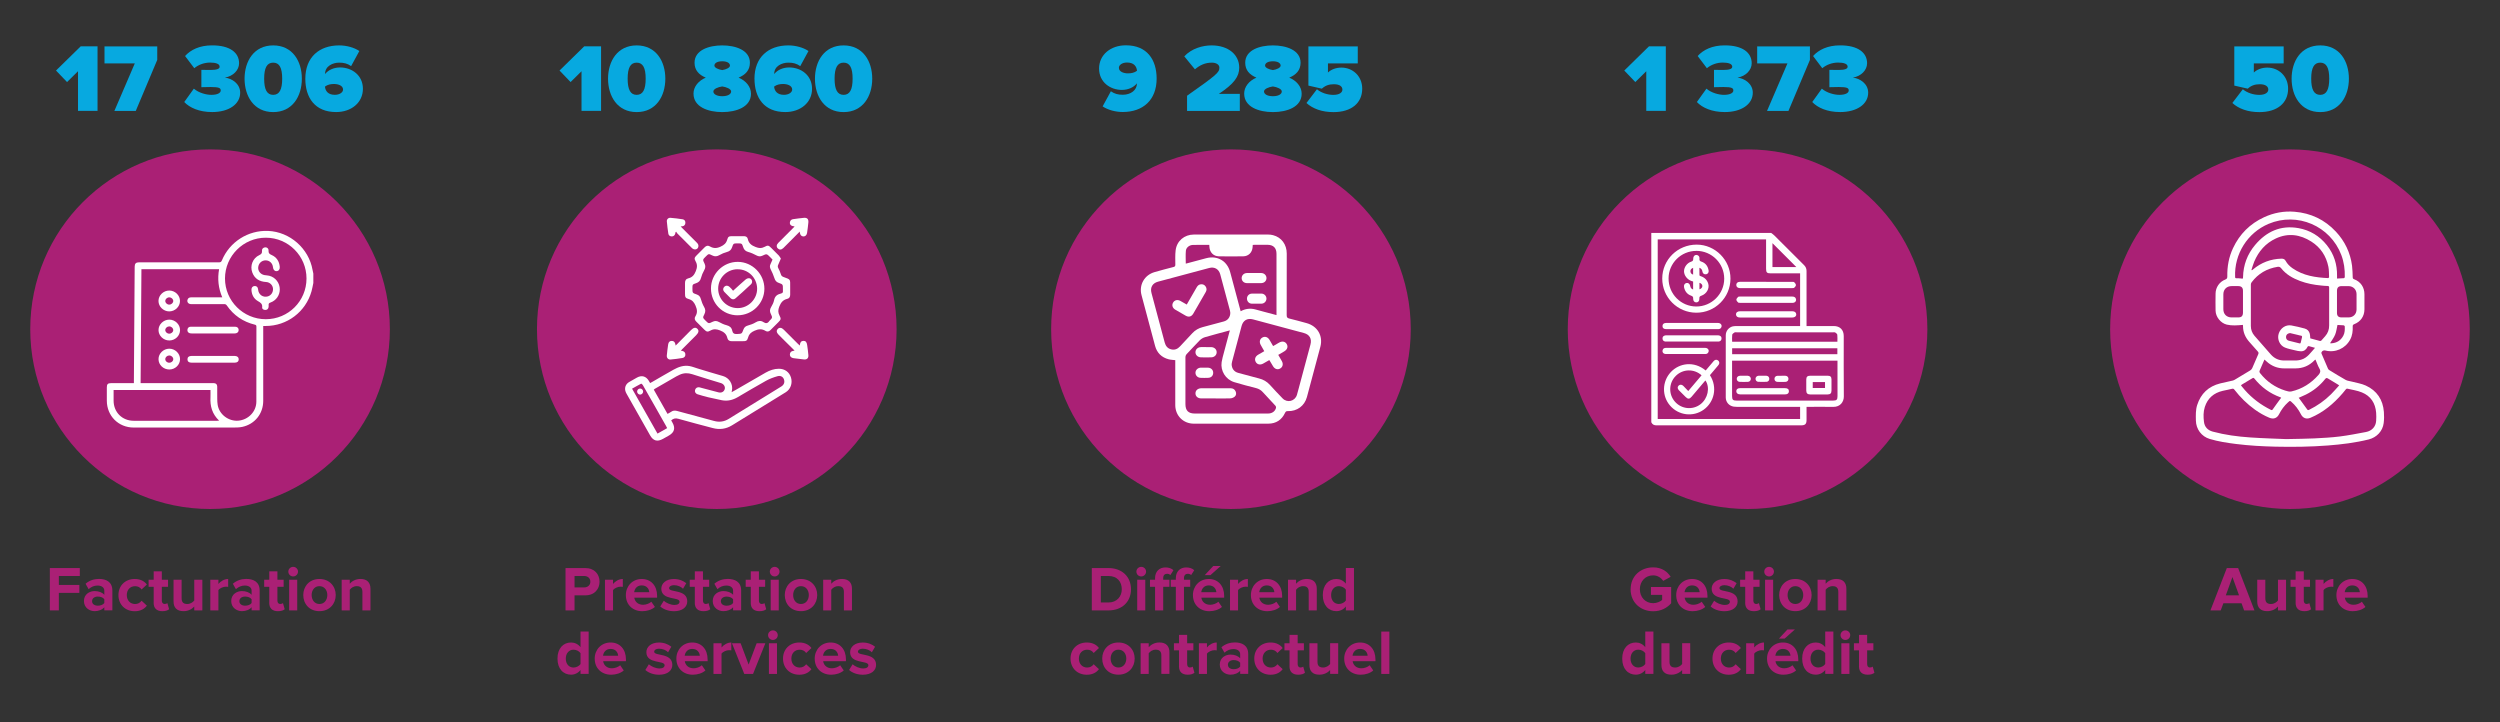 <?xml version="1.0" encoding="UTF-8"?><svg id="Object" xmlns="http://www.w3.org/2000/svg" viewBox="0 0 826.58 238.87"><rect x="0" y="0" width="826.58" height="238.87" fill="#333333" stroke="none"/><circle cx="69.45" cy="108.84" r="59.45" style="fill:#aa2075; stroke-width:0px;"/><path d="M103.58,93.65c-.19.89-.33,1.78-.58,2.65-1.91,6.81-8.09,11.48-15.17,11.48-.24,0-.48,0-.8,0,0,.31,0,.56,0,.82,0,7.98,0,15.95,0,23.93,0,4.25-2.76,7.71-6.92,8.61-.94.2-1.94.21-2.91.22-11,.01-22,.01-32.99,0-5.05,0-8.89-3.85-8.89-8.9,0-1.47,0-2.93,0-4.4,0-1.02.33-1.37,1.35-1.38,2.27-.01,4.53,0,6.8,0,.24,0,.48,0,.8,0,0-.35,0-.63,0-.91.09-12.53.17-25.06.26-37.59,0-1.04.42-1.45,1.46-1.45,8.8,0,17.6,0,26.4.01.52,0,.76-.13.97-.63,2.55-6.14,8.66-10.03,15.28-9.76,7.2.29,13.45,5.78,14.7,12.89.07.41.17.81.26,1.22v3.2ZM73.49,98.32c-1.3-3.05-1.62-6.13-1.05-9.31h-25.68c-.09,12.57-.18,25.09-.27,37.66h.9c7.53,0,15.06,0,22.59,0,.24,0,.49,0,.73,0,.73.05,1.09.41,1.11,1.14.02.73-.01,1.47,0,2.2.03,1.28-.05,2.59.15,3.85.5,3.16,3.59,5.48,6.79,5.23,3.33-.26,5.99-3,6-6.27.02-8.26,0-16.53.02-24.79,0-.39-.09-.58-.51-.68-3.89-.95-7-3.06-9.28-6.36-.23-.33-.47-.44-.87-.44-2.82.02-5.64,0-8.46,0-.84,0-1.69.02-2.53,0-.84-.02-1.36-.67-1.14-1.42.18-.63.67-.83,1.29-.82,3.13,0,6.27,0,9.4,0,.24,0,.47,0,.8,0ZM101.34,92.1c.02-7.44-5.99-13.49-13.42-13.51-7.44-.02-13.53,6.05-13.53,13.49,0,7.42,6.04,13.45,13.48,13.46,7.45,0,13.46-5.98,13.47-13.44ZM37.56,128.93c0,1.24,0,2.41,0,3.59.03,3.79,2.84,6.59,6.63,6.6,9.2,0,18.39,0,27.59,0,.19,0,.37-.02.67-.04-2.29-2.17-3.03-4.79-2.86-7.74.04-.79,0-1.58,0-2.4h-32.03Z" style="fill:#fff; stroke-width:0px;"/><path d="M70.44,119.91c-2.37,0-4.75,0-7.12,0-.88,0-1.34-.39-1.34-1.11,0-.71.48-1.12,1.35-1.12,4.75,0,9.49,0,14.24,0,.85,0,1.35.43,1.35,1.13,0,.71-.48,1.1-1.35,1.1-2.37,0-4.75,0-7.12,0Z" style="fill:#fff; stroke-width:0px;"/><path d="M70.45,108.02c2.42,0,4.84,0,7.26,0,.74,0,1.18.42,1.2,1.06.02.64-.4,1.08-1.12,1.16-.18.02-.35.01-.53.01-.96,0-1.91,0-2.87,0-3.6,0-7.2,0-10.8,0-.31,0-.64,0-.92-.1-.55-.2-.79-.64-.69-1.22.1-.62.52-.91,1.13-.91,2.44,0,4.89,0,7.33,0Z" style="fill:#fff; stroke-width:0px;"/><path d="M56,122.17c-1.98,0-3.59-1.54-3.59-3.43,0-1.85,1.6-3.42,3.53-3.45,1.93-.03,3.59,1.56,3.59,3.45,0,1.87-1.6,3.42-3.53,3.43ZM55.94,119.93c.74.01,1.34-.51,1.35-1.18,0-.64-.62-1.22-1.33-1.22-.68,0-1.28.54-1.31,1.17-.03.66.56,1.22,1.29,1.23Z" style="fill:#fff; stroke-width:0px;"/><path d="M55.93,102.96c-1.92-.02-3.53-1.6-3.53-3.45,0-1.88,1.65-3.46,3.59-3.45,1.92.02,3.52,1.58,3.52,3.45,0,1.89-1.65,3.47-3.59,3.45ZM55.95,100.72c.71,0,1.33-.56,1.33-1.21,0-.62-.59-1.18-1.27-1.2-.71-.02-1.34.52-1.36,1.18-.02.65.59,1.22,1.3,1.23Z" style="fill:#fff; stroke-width:0px;"/><path d="M55.99,112.57c-1.95.01-3.59-1.57-3.58-3.45,0-1.85,1.62-3.42,3.54-3.44,1.93-.02,3.59,1.58,3.58,3.46,0,1.87-1.6,3.42-3.53,3.43ZM57.28,109.13c0-.64-.63-1.22-1.33-1.21-.68,0-1.28.55-1.3,1.17-.03.65.57,1.22,1.29,1.23.73.01,1.34-.53,1.34-1.19Z" style="fill:#fff; stroke-width:0px;"/><path d="M92.51,95.67c0,1.97-1.22,3.71-3.11,4.37-.47.16-.63.38-.58.85.02.24.01.49-.04.73-.11.55-.48.84-1.03.86-.58.01-1.13-.3-1.07-.85.13-1.18-.54-1.58-1.41-2.08-1.37-.79-2.05-2.11-2.13-3.7-.03-.73.34-1.21.97-1.28.68-.07,1.17.32,1.22,1.09.12,1.77,1.64,2.79,3.21,2.34,1.15-.33,1.86-1.47,1.71-2.68-.13-1.11-1.08-2.01-2.25-2.08-2.17-.12-3.79-1.05-4.58-3.14-.84-2.22.15-4.75,2.29-5.74.69-.32.99-.65.91-1.4-.06-.56.24-.99.81-1.14.72-.19,1.41.28,1.36,1.04-.06.84.3,1.14,1.02,1.45,1.66.73,2.52,2.11,2.69,3.91.08.82-.37,1.39-1.05,1.43-.64.04-1.12-.47-1.19-1.25-.12-1.36-1.13-2.32-2.44-2.32-1.28,0-2.31.95-2.45,2.26-.13,1.24.75,2.37,2.06,2.61.52.1,1.07.09,1.58.22,2.08.52,3.51,2.39,3.5,4.55Z" style="fill:#fff; stroke-width:0px;"/><path d="M25.79,36.67v-13.12l-3.62,3.58-3.65-3.81,8.16-8h5.57v21.34h-6.46Z" style="fill:#07a9e0; stroke-width:0px;"/><path d="M37.82,36.67l6.75-15.71h-10.02v-5.63h17.44v4.48l-7.1,16.86h-7.07Z" style="fill:#07a9e0; stroke-width:0px;"/><path d="M60.92,33.73l3.17-4.42c1.66,1.44,4.16,2.05,5.79,2.05,2.11,0,3.1-.67,3.1-1.44s-.45-1.15-3.3-1.15c-.93,0-2.78.03-3.1.06v-5.73c.42.03,2.34.03,3.1.03,2.05,0,2.94-.38,2.94-1.06,0-.99-1.31-1.38-3.17-1.38s-3.74.64-5.22,1.86l-3.04-4.03c1.89-2.08,4.8-3.52,8.96-3.52,5.89,0,8.9,2.4,8.9,5.92,0,2.27-1.98,4.29-4.7,4.74,2.37.26,5.06,2.05,5.06,4.99,0,3.81-3.74,6.4-9.28,6.4-4.22,0-7.42-1.41-9.22-3.33Z" style="fill:#07a9e0; stroke-width:0px;"/><path d="M80.86,26.02c0-5.79,3.1-11.01,9.47-11.01s9.47,5.21,9.47,11.01-3.1,11.04-9.47,11.04-9.47-5.25-9.47-11.04ZM93.3,26.02c0-3.62-.93-5.31-2.98-5.31s-2.98,1.7-2.98,5.31.93,5.34,2.98,5.34,2.98-1.73,2.98-5.34Z" style="fill:#07a9e0; stroke-width:0px;"/><path d="M100.95,26.05c0-7.14,4.58-11.04,11.2-11.04,2.43,0,4.96.7,6.66,1.86l-2.72,4.99c-1.22-.86-2.37-1.15-3.94-1.15-2.11,0-4.67,1.12-4.67,3.71v.06c1.09-1.41,3.01-2.18,4.96-2.18,3.84,0,7.55,2.53,7.55,7.07s-3.81,7.68-8.86,7.68c-7.01,0-10.18-4.77-10.18-11.01ZM113.43,29.63c0-1.38-1.7-1.86-2.98-1.86-1.09,0-2.14.19-3.01.86.13,1.44,1.02,2.72,3.26,2.72,1.63,0,2.72-.83,2.72-1.73Z" style="fill:#07a9e0; stroke-width:0px;"/><path d="M16.48,201.82v-14h9.91v2.62h-6.93v2.96h6.78v2.62h-6.78v5.79h-2.98Z" style="fill:#aa2075; stroke-width:0px;"/><path d="M34.49,201.82v-1.05c-.69.82-1.89,1.3-3.21,1.3-1.62,0-3.53-1.09-3.53-3.36s1.91-3.28,3.53-3.28c1.34,0,2.54.44,3.21,1.24v-1.37c0-1.03-.88-1.7-2.23-1.7-1.09,0-2.1.4-2.96,1.2l-1.01-1.79c1.24-1.09,2.83-1.6,4.43-1.6,2.31,0,4.43.92,4.43,3.84v6.55h-2.67ZM34.49,199.38v-1.26c-.44-.59-1.28-.88-2.14-.88-1.05,0-1.91.55-1.91,1.53s.86,1.49,1.91,1.49c.86,0,1.7-.29,2.14-.88Z" style="fill:#aa2075; stroke-width:0px;"/><path d="M39.16,196.74c0-3.11,2.25-5.31,5.38-5.31,2.08,0,3.34.9,4.01,1.83l-1.74,1.64c-.48-.71-1.22-1.09-2.14-1.09-1.62,0-2.75,1.18-2.75,2.94s1.13,2.96,2.75,2.96c.92,0,1.66-.42,2.14-1.09l1.74,1.62c-.67.94-1.93,1.85-4.01,1.85-3.13,0-5.38-2.2-5.38-5.33Z" style="fill:#aa2075; stroke-width:0px;"/><path d="M50.81,199.3v-5.29h-1.68v-2.33h1.68v-2.77h2.69v2.77h2.06v2.33h-2.06v4.58c0,.63.34,1.11.92,1.11.4,0,.78-.15.92-.29l.57,2.02c-.4.36-1.11.65-2.23.65-1.87,0-2.88-.97-2.88-2.77Z" style="fill:#aa2075; stroke-width:0px;"/><path d="M64.23,201.82v-1.28c-.69.78-1.91,1.53-3.57,1.53-2.23,0-3.28-1.22-3.28-3.19v-7.2h2.67v6.15c0,1.41.73,1.87,1.87,1.87,1.03,0,1.85-.57,2.31-1.16v-6.87h2.67v10.14h-2.67Z" style="fill:#aa2075; stroke-width:0px;"/><path d="M69.54,201.82v-10.14h2.67v1.39c.71-.9,1.97-1.64,3.23-1.64v2.6c-.19-.04-.44-.06-.73-.06-.88,0-2.06.5-2.5,1.15v6.7h-2.67Z" style="fill:#aa2075; stroke-width:0px;"/><path d="M83.19,201.82v-1.05c-.69.82-1.89,1.3-3.21,1.3-1.62,0-3.53-1.09-3.53-3.36s1.91-3.28,3.53-3.28c1.34,0,2.54.44,3.21,1.24v-1.37c0-1.03-.88-1.7-2.23-1.7-1.09,0-2.1.4-2.96,1.2l-1.01-1.79c1.24-1.09,2.83-1.6,4.43-1.6,2.31,0,4.43.92,4.43,3.84v6.55h-2.67ZM83.19,199.38v-1.26c-.44-.59-1.28-.88-2.14-.88-1.05,0-1.91.55-1.91,1.53s.86,1.49,1.91,1.49c.86,0,1.7-.29,2.14-.88Z" style="fill:#aa2075; stroke-width:0px;"/><path d="M89.03,199.3v-5.29h-1.68v-2.33h1.68v-2.77h2.69v2.77h2.06v2.33h-2.06v4.58c0,.63.34,1.11.92,1.11.4,0,.78-.15.92-.29l.57,2.02c-.4.36-1.11.65-2.23.65-1.87,0-2.88-.97-2.88-2.77Z" style="fill:#aa2075; stroke-width:0px;"/><path d="M95.33,188.99c0-.88.73-1.57,1.6-1.57s1.6.69,1.6,1.57-.71,1.6-1.6,1.6-1.6-.71-1.6-1.6ZM95.6,201.82v-10.14h2.67v10.14h-2.67Z" style="fill:#aa2075; stroke-width:0px;"/><path d="M100.27,196.74c0-2.88,2.02-5.31,5.35-5.31s5.38,2.44,5.38,5.31-2.02,5.33-5.38,5.33-5.35-2.44-5.35-5.33ZM108.22,196.74c0-1.57-.94-2.94-2.6-2.94s-2.58,1.37-2.58,2.94.92,2.96,2.58,2.96,2.6-1.37,2.6-2.96Z" style="fill:#aa2075; stroke-width:0px;"/><path d="M119.82,201.82v-6.13c0-1.41-.73-1.89-1.87-1.89-1.05,0-1.87.59-2.31,1.2v6.82h-2.67v-10.14h2.67v1.32c.65-.78,1.89-1.58,3.55-1.58,2.23,0,3.3,1.26,3.3,3.23v7.16h-2.67Z" style="fill:#aa2075; stroke-width:0px;"/><circle cx="236.99" cy="108.84" r="59.45" style="fill:#aa2075; stroke-width:0px;"/><path d="M241.86,129.69c.47-.26.8-.43,1.11-.61,3.4-1.97,6.79-3.95,10.2-5.89,1.34-.76,2.79-1.27,4.36-1.27,1.96,0,3.46,1.11,4,2.92.56,1.88-.13,3.86-1.76,4.86-5.9,3.65-11.82,7.28-17.73,10.92-2,1.23-4.14,1.51-6.41.9-3.79-1.01-7.59-1.98-11.36-3.06-.94-.27-1.61-.12-2.35.53.14.26.29.54.45.81.98,1.75.59,3.16-1.16,4.17-.66.38-1.33.75-2,1.13-1.87,1.04-3.23.68-4.27-1.17-2.59-4.58-5.18-9.15-7.77-13.74-.19-.34-.37-.71-.44-1.09-.22-1.15.26-2.17,1.27-2.78.85-.51,1.71-.99,2.58-1.47,1.59-.89,3.05-.48,3.97,1.1.12.21.25.43.4.7.24-.13.47-.25.7-.38,2.31-1.33,4.61-2.69,6.94-3.99,1.68-.94,3.47-1.62,5.45-1.24.91.18,1.79.54,2.69.81,2.76.83,5.51,1.69,8.29,2.47,2.07.58,3.42,2.69,2.98,4.81-.03.14-.06.28-.12.58ZM220.71,136.84c.46-.26.85-.43,1.18-.68.64-.47,1.29-.48,2.03-.27,4.04,1.11,8.1,2.16,12.14,3.28,1.75.48,3.35.28,4.89-.68,5.78-3.57,11.57-7.13,17.35-10.69.93-.57,1.24-1.45.88-2.41-.3-.81-1.09-1.3-2.13-1-1.29.37-2.58.84-3.75,1.49-3.18,1.76-6.29,3.63-9.43,5.46-1.62.94-3.34,1.35-5.2.99-1.52-.3-3.04-.63-4.55-.99-1.17-.28-2.34-.63-3.49-.98-.68-.21-1-.84-.82-1.44.2-.67.8-1.01,1.51-.85.22.05.43.13.64.18,1.88.5,3.76,1.02,5.65,1.49.99.24,1.8-.26,2.02-1.14.2-.81-.37-1.66-1.24-1.93-3.18-.97-6.37-1.92-9.53-2.95-1.42-.46-2.76-.44-4.1.16-.38.17-.76.35-1.13.56-2.38,1.37-4.75,2.74-7.12,4.11-.12.07-.22.18-.35.28,1.51,2.67,3.01,5.31,4.54,8.01ZM220.58,141.55c-.17-.32-.28-.56-.41-.79-1.26-2.24-2.53-4.47-3.8-6.71-1.28-2.26-2.55-4.52-3.85-6.76-.11-.19-.46-.48-.55-.43-1,.51-1.97,1.08-2.99,1.65,2.84,5.01,5.61,9.9,8.41,14.85,1.11-.63,2.13-1.21,3.19-1.81Z" style="fill:#fff; stroke-width:0px;"/><path d="M258.18,85.49c-.31.74-.56,1.38-.86,2-.2.41-.22.74,0,1.16.35.65.65,1.34.86,2.04.15.49.42.72.87.89,2.44.89,2.2.69,2.21,3.21,0,.89,0,1.78,0,2.67,0,.68-.28,1.18-.94,1.34-1.42.33-2.12,1.2-2.66,2.56-.45,1.14-.44,1.99.09,3,.55,1.05.45,1.32-.38,2.15-.87.87-1.76,1.74-2.62,2.62-.48.49-1.04.64-1.61.29-1.24-.77-2.37-.67-3.7-.06-1.05.48-1.72,1-2.05,2.11-.37,1.24-.62,1.34-1.95,1.34-1.16,0-2.33-.01-3.49,0-.74.01-1.28-.3-1.45-1.01-.31-1.37-1.13-2.05-2.46-2.57-1.17-.46-2.08-.54-3.16.07-.95.53-1.27.41-2.03-.34-.88-.87-1.74-1.76-2.63-2.62-.54-.52-.7-1.12-.31-1.73.76-1.2.62-2.26.06-3.56-.5-1.16-1.09-1.84-2.27-2.18-1.05-.3-1.21-.63-1.21-1.74,0-1.19.01-2.37,0-3.56-.01-.79.29-1.36,1.09-1.55,1.3-.31,1.96-1.09,2.47-2.36.48-1.21.58-2.17-.07-3.29-.5-.88-.37-1.23.36-1.96.87-.88,1.76-1.74,2.62-2.63.51-.52,1.07-.72,1.73-.33,1.17.7,2.23.71,3.55.1,1.17-.53,1.87-1.14,2.21-2.34.28-.99.59-1.13,1.64-1.13,1.29,0,2.57.01,3.86,0,.66,0,1.15.27,1.29.89.31,1.48,1.24,2.18,2.62,2.7,1.05.4,1.87.51,2.87-.03,1.22-.65,1.38-.56,2.38.44.8.8,1.62,1.59,2.41,2.42.27.29.45.67.67,1ZM255.43,85.83c-.24-.25-.51-.53-.78-.8-1.13-1.14-1.15-1.17-2.55-.5-.73.35-1.33.27-2.02-.1-.84-.45-1.74-.86-2.65-1.11-.91-.25-1.43-.72-1.72-1.62-.4-1.24-.46-1.23-1.79-1.23-1.4,0-1.44-.01-1.88,1.31-.29.87-.83,1.3-1.7,1.54-.85.23-1.69.57-2.45,1.01-.83.49-1.56.56-2.43.11-1.17-.6-1.19-.55-2.13.39-1,.99-1.04,1.02-.41,2.26.42.83.34,1.5-.11,2.29-.45.78-.81,1.65-1.04,2.52-.24.91-.72,1.43-1.61,1.73-1.24.41-1.22.45-1.22,1.73,0,1.48-.01,1.51,1.4,1.99.76.26,1.15.7,1.37,1.48.26.92.61,1.84,1.09,2.66.49.84.52,1.56.08,2.42-.58,1.13-.53,1.16.38,2.08,1.02,1.02,1.04,1.06,2.33.41.77-.39,1.41-.33,2.15.08.79.44,1.64.83,2.51,1.05,1,.26,1.63.77,1.84,1.77.18.89.66,1.2,1.6,1.14,1.55-.1,1.58-.02,2.1-1.47.27-.75.73-1.14,1.5-1.35.87-.24,1.76-.55,2.53-1.03.91-.56,1.74-.66,2.61-.08.79.53,1.4.42,1.91-.36.01-.02.03-.04.05-.05,1.04-1.04,1.07-1.05.44-2.37-.37-.77-.33-1.42.11-2.16.42-.72.83-1.5.99-2.3.24-1.21.9-1.86,2.04-2.14.1-.02.18-.07.28-.1.45-.1.68-.35.6-.84-.03-.22,0-.44,0-.67,0-1.47.01-1.51-1.38-1.99-.78-.27-1.17-.75-1.42-1.54-.32-1-.76-1.98-1.23-2.92-.3-.61-.38-1.14-.07-1.75.24-.46.42-.95.67-1.51Z" style="fill:#fff; stroke-width:0px;"/><path d="M264.43,114.24c.11-1.08.49-1.53,1.21-1.54.72-.01,1.1.39,1.23,1.37.16,1.12.32,2.25.41,3.38.08,1-.52,1.51-1.5,1.39-1.13-.14-2.26-.25-3.38-.41-.81-.11-1.26-.57-1.24-1.22.02-.74.46-1.11,1.16-1.21.09-.01.18-.04.4-.08-1.4-1.39-2.74-2.71-4.07-4.03-.4-.4-.81-.8-1.21-1.21-.72-.73-.81-1.38-.27-1.93.54-.56,1.26-.47,1.99.27,1.56,1.55,3.11,3.11,4.67,4.67.17.17.35.33.6.56Z" style="fill:#fff; stroke-width:0px;"/><path d="M223.39,114.26c1.75-1.76,3.42-3.44,5.08-5.12.84-.85,1.52-.99,2.09-.44.6.57.47,1.28-.4,2.15-1.5,1.5-3,3-4.51,4.51-.17.17-.33.35-.54.58.74.09,1.34.28,1.48,1.06.12.67-.23,1.24-.94,1.36-1.31.22-2.64.39-3.96.51-.75.07-1.3-.55-1.22-1.34.12-1.23.26-2.45.45-3.67.12-.79.55-1.16,1.21-1.15.65,0,1.05.4,1.19,1.18.02.08.03.17.07.39Z" style="fill:#fff; stroke-width:0px;"/><path d="M223.36,76.76c-.04.19-.06.39-.12.57-.19.56-.61.86-1.17.84-.56-.02-1.01-.33-1.1-.92-.19-1.34-.38-2.69-.49-4.04-.06-.71.49-1.25,1.21-1.19,1.35.11,2.7.27,4.04.49.59.1.92.56.88,1.2-.03.63-.38,1-.99,1.11-.14.03-.29.02-.57.04.25.26.42.45.6.63,1.59,1.59,3.17,3.19,4.77,4.77.4.4.61.84.46,1.4-.24.89-1.34,1.1-2.08.38-1.62-1.59-3.22-3.21-4.82-4.82-.17-.17-.28-.4-.42-.61-.07.05-.13.1-.2.15Z" style="fill:#fff; stroke-width:0px;"/><path d="M262.72,74.87c-1.18-.1-1.69-.6-1.54-1.44.11-.59.5-.89,1.07-.97,1.15-.16,2.3-.32,3.45-.43,1.16-.12,1.68.37,1.57,1.54-.1,1.16-.27,2.31-.43,3.45-.1.71-.6,1.18-1.22,1.16-.63-.02-1.07-.48-1.15-1.21-.01-.09-.02-.17-.05-.4-1.28,1.29-2.48,2.49-3.68,3.7-.58.58-1.15,1.16-1.73,1.73-.65.63-1.3.67-1.83.15-.52-.51-.49-1.22.13-1.83,1.67-1.69,3.36-3.36,5.03-5.04.1-.1.2-.21.37-.4Z" style="fill:#fff; stroke-width:0px;"/><path d="M212.64,129.46c0,.52-.46,1-.98,1.01-.54.01-1.03-.5-1.01-1.05.02-.53.49-.98,1.02-.96.52.01.97.48.97,1.01Z" style="fill:#fff; stroke-width:0px;"/><path d="M243.86,104.25c-4.91-.02-8.81-3.96-8.79-8.9.02-4.83,4.04-8.8,8.88-8.77,4.82.03,8.79,4.06,8.78,8.89-.01,4.84-4.01,8.79-8.87,8.77ZM243.86,89.02c-3.55.02-6.42,2.9-6.41,6.43,0,3.55,2.93,6.43,6.5,6.42,3.51-.01,6.42-2.98,6.38-6.47-.05-3.56-2.93-6.4-6.46-6.37Z" style="fill:#fff; stroke-width:0px;"/><path d="M242.36,96.15c1.45-1.31,2.78-2.56,4.17-3.74.3-.26.81-.47,1.18-.42.95.12,1.3,1.32.59,2-1.69,1.6-3.42,3.15-5.16,4.68-.51.45-1.12.37-1.61-.1-.7-.67-1.38-1.35-2.04-2.05-.52-.55-.51-1.23,0-1.72.5-.48,1.14-.47,1.72.05.22.2.43.41.63.63.18.2.34.42.54.67Z" style="fill:#fff; stroke-width:0px;"/><path d="M192.27,36.67v-13.12l-3.62,3.58-3.65-3.81,8.16-8h5.57v21.34h-6.46Z" style="fill:#07a9e0; stroke-width:0px;"/><path d="M201.04,26.02c0-5.79,3.1-11.01,9.47-11.01s9.47,5.21,9.47,11.01-3.1,11.04-9.47,11.04-9.47-5.25-9.47-11.04ZM213.48,26.02c0-3.62-.93-5.31-2.98-5.31s-2.98,1.7-2.98,5.31.93,5.34,2.98,5.34,2.98-1.73,2.98-5.34Z" style="fill:#07a9e0; stroke-width:0px;"/><path d="M229.29,30.98c0-2.3,1.63-4.29,4.06-5.31-2.24-.93-3.71-2.43-3.71-4.93,0-4.19,4.77-5.73,9.15-5.73s9.15,1.54,9.15,5.73c0,2.5-1.5,4-3.74,4.93,2.43,1.02,4.1,3.01,4.1,5.31,0,4.35-4.77,6.08-9.5,6.08s-9.5-1.73-9.5-6.08ZM241.74,30.24c0-.83-1.6-1.47-2.94-1.66-1.38.19-2.94.83-2.94,1.66,0,.9,1.12,1.57,2.94,1.57s2.94-.67,2.94-1.57ZM241.35,21.7c0-.86-.96-1.44-2.56-1.44s-2.59.58-2.59,1.44c0,.67,1.28,1.28,2.59,1.47,1.31-.19,2.56-.8,2.56-1.47Z" style="fill:#07a9e0; stroke-width:0px;"/><path d="M249.45,26.05c0-7.14,4.58-11.04,11.2-11.04,2.43,0,4.96.7,6.66,1.86l-2.72,4.99c-1.22-.86-2.37-1.15-3.94-1.15-2.11,0-4.67,1.12-4.67,3.71v.06c1.09-1.41,3.01-2.18,4.96-2.18,3.84,0,7.55,2.53,7.55,7.07s-3.81,7.68-8.86,7.68c-7.01,0-10.17-4.77-10.17-11.01ZM261.93,29.63c0-1.38-1.7-1.86-2.98-1.86-1.09,0-2.14.19-3.01.86.13,1.44,1.02,2.72,3.26,2.72,1.63,0,2.72-.83,2.72-1.73Z" style="fill:#07a9e0; stroke-width:0px;"/><path d="M269.45,26.02c0-5.79,3.1-11.01,9.47-11.01s9.47,5.21,9.47,11.01-3.1,11.04-9.47,11.04-9.47-5.25-9.47-11.04ZM281.9,26.02c0-3.62-.93-5.31-2.98-5.31s-2.98,1.7-2.98,5.31.93,5.34,2.98,5.34,2.98-1.73,2.98-5.34Z" style="fill:#07a9e0; stroke-width:0px;"/><path d="M186.98,201.82v-14h6.55c3.04,0,4.7,2.06,4.7,4.51s-1.68,4.51-4.7,4.51h-3.57v4.98h-2.98ZM195.19,192.33c0-1.18-.88-1.89-2.06-1.89h-3.17v3.78h3.17c1.18,0,2.06-.73,2.06-1.89Z" style="fill:#aa2075; stroke-width:0px;"/><path d="M200.02,201.82v-10.14h2.67v1.39c.71-.9,1.97-1.64,3.23-1.64v2.6c-.19-.04-.44-.06-.73-.06-.88,0-2.06.5-2.5,1.15v6.7h-2.67Z" style="fill:#aa2075; stroke-width:0px;"/><path d="M206.93,196.74c0-2.94,2.16-5.31,5.25-5.31s5.08,2.27,5.08,5.59v.59h-7.54c.17,1.28,1.2,2.35,2.92,2.35.86,0,2.06-.38,2.71-1.01l1.18,1.72c-1.01.92-2.6,1.41-4.18,1.41-3.09,0-5.42-2.08-5.42-5.33ZM212.17,193.55c-1.66,0-2.37,1.24-2.5,2.25h5c-.06-.96-.74-2.25-2.5-2.25Z" style="fill:#aa2075; stroke-width:0px;"/><path d="M218.31,200.5l1.16-1.87c.73.69,2.25,1.39,3.51,1.39,1.16,0,1.7-.46,1.7-1.09,0-1.68-6.03-.31-6.03-4.3,0-1.7,1.49-3.19,4.16-3.19,1.72,0,3.09.59,4.09,1.39l-1.07,1.83c-.61-.65-1.76-1.18-3-1.18-.97,0-1.6.44-1.6,1.01,0,1.51,6,.25,6,4.35,0,1.85-1.58,3.25-4.39,3.25-1.76,0-3.46-.59-4.54-1.58Z" style="fill:#aa2075; stroke-width:0px;"/><path d="M229.73,199.3v-5.29h-1.68v-2.33h1.68v-2.77h2.69v2.77h2.06v2.33h-2.06v4.58c0,.63.34,1.11.92,1.11.4,0,.78-.15.92-.29l.57,2.02c-.4.36-1.11.65-2.23.65-1.87,0-2.88-.97-2.88-2.77Z" style="fill:#aa2075; stroke-width:0px;"/><path d="M242.39,201.82v-1.05c-.69.82-1.89,1.3-3.21,1.3-1.62,0-3.53-1.09-3.53-3.36s1.91-3.28,3.53-3.28c1.34,0,2.54.44,3.21,1.24v-1.37c0-1.03-.88-1.7-2.23-1.7-1.09,0-2.1.4-2.96,1.2l-1.01-1.79c1.24-1.09,2.83-1.6,4.43-1.6,2.31,0,4.43.92,4.43,3.84v6.55h-2.67ZM242.39,199.39v-1.26c-.44-.59-1.28-.88-2.14-.88-1.05,0-1.91.55-1.91,1.53s.86,1.49,1.91,1.49c.86,0,1.7-.29,2.14-.88Z" style="fill:#aa2075; stroke-width:0px;"/><path d="M248.23,199.3v-5.29h-1.68v-2.33h1.68v-2.77h2.69v2.77h2.06v2.33h-2.06v4.58c0,.63.34,1.11.92,1.11.4,0,.78-.15.92-.29l.57,2.02c-.4.36-1.11.65-2.23.65-1.87,0-2.88-.97-2.88-2.77Z" style="fill:#aa2075; stroke-width:0px;"/><path d="M254.53,188.99c0-.88.74-1.57,1.6-1.57s1.6.69,1.6,1.57-.71,1.6-1.6,1.6-1.6-.71-1.6-1.6ZM254.81,201.82v-10.14h2.67v10.14h-2.67Z" style="fill:#aa2075; stroke-width:0px;"/><path d="M259.47,196.74c0-2.88,2.02-5.31,5.35-5.31s5.38,2.44,5.38,5.31-2.02,5.33-5.38,5.33-5.35-2.44-5.35-5.33ZM267.42,196.74c0-1.57-.94-2.94-2.6-2.94s-2.58,1.37-2.58,2.94.92,2.96,2.58,2.96,2.6-1.37,2.6-2.96Z" style="fill:#aa2075; stroke-width:0px;"/><path d="M279.02,201.82v-6.13c0-1.41-.73-1.89-1.87-1.89-1.05,0-1.87.59-2.31,1.2v6.82h-2.67v-10.14h2.67v1.32c.65-.78,1.89-1.58,3.55-1.58,2.23,0,3.3,1.26,3.3,3.23v7.16h-2.67Z" style="fill:#aa2075; stroke-width:0px;"/><path d="M191.94,222.82v-1.3c-.8,1.01-1.91,1.55-3.13,1.55-2.56,0-4.49-1.93-4.49-5.31s1.91-5.33,4.49-5.33c1.2,0,2.33.53,3.13,1.55v-5.17h2.69v14h-2.69ZM191.94,219.55v-3.59c-.44-.67-1.41-1.15-2.31-1.15-1.51,0-2.56,1.2-2.56,2.96s1.05,2.94,2.56,2.94c.9,0,1.87-.48,2.31-1.16Z" style="fill:#aa2075; stroke-width:0px;"/><path d="M196.63,217.74c0-2.94,2.16-5.31,5.25-5.31s5.08,2.27,5.08,5.59v.59h-7.54c.17,1.28,1.2,2.35,2.92,2.35.86,0,2.06-.38,2.71-1.01l1.18,1.72c-1.01.92-2.6,1.41-4.18,1.41-3.09,0-5.42-2.08-5.42-5.33ZM201.88,214.55c-1.66,0-2.37,1.24-2.5,2.25h5c-.06-.96-.73-2.25-2.5-2.25Z" style="fill:#aa2075; stroke-width:0px;"/><path d="M213.38,221.5l1.15-1.87c.74.69,2.25,1.39,3.51,1.39,1.15,0,1.7-.46,1.7-1.09,0-1.68-6.03-.31-6.03-4.3,0-1.7,1.49-3.19,4.16-3.19,1.72,0,3.09.59,4.09,1.39l-1.07,1.83c-.61-.65-1.76-1.18-3-1.18-.97,0-1.6.44-1.6,1.01,0,1.51,6,.25,6,4.35,0,1.85-1.57,3.25-4.39,3.25-1.76,0-3.46-.59-4.54-1.58Z" style="fill:#aa2075; stroke-width:0px;"/><path d="M223.63,217.74c0-2.94,2.16-5.31,5.25-5.31s5.08,2.27,5.08,5.59v.59h-7.54c.17,1.28,1.2,2.35,2.92,2.35.86,0,2.06-.38,2.71-1.01l1.18,1.72c-1.01.92-2.6,1.41-4.18,1.41-3.09,0-5.42-2.08-5.42-5.33ZM228.88,214.55c-1.66,0-2.37,1.24-2.5,2.25h5c-.06-.96-.74-2.25-2.5-2.25Z" style="fill:#aa2075; stroke-width:0px;"/><path d="M235.9,222.82v-10.14h2.67v1.39c.71-.9,1.97-1.64,3.23-1.64v2.6c-.19-.04-.44-.06-.74-.06-.88,0-2.06.5-2.5,1.15v6.7h-2.67Z" style="fill:#aa2075; stroke-width:0px;"/><path d="M246.08,222.82l-4.07-10.14h2.86l2.65,7.05,2.65-7.05h2.88l-4.07,10.14h-2.88Z" style="fill:#aa2075; stroke-width:0px;"/><path d="M253.95,209.99c0-.88.74-1.57,1.6-1.57s1.6.69,1.6,1.57-.71,1.6-1.6,1.6-1.6-.71-1.6-1.6ZM254.23,222.82v-10.14h2.67v10.14h-2.67Z" style="fill:#aa2075; stroke-width:0px;"/><path d="M258.89,217.74c0-3.11,2.25-5.31,5.38-5.31,2.08,0,3.34.9,4.01,1.83l-1.74,1.64c-.48-.71-1.22-1.09-2.14-1.09-1.62,0-2.75,1.18-2.75,2.94s1.13,2.96,2.75,2.96c.92,0,1.66-.42,2.14-1.09l1.74,1.62c-.67.94-1.93,1.85-4.01,1.85-3.13,0-5.38-2.2-5.38-5.33Z" style="fill:#aa2075; stroke-width:0px;"/><path d="M269.37,217.74c0-2.94,2.16-5.31,5.25-5.31s5.08,2.27,5.08,5.59v.59h-7.54c.17,1.28,1.2,2.35,2.92,2.35.86,0,2.06-.38,2.71-1.01l1.18,1.72c-1.01.92-2.6,1.41-4.18,1.41-3.09,0-5.42-2.08-5.42-5.33ZM274.62,214.55c-1.66,0-2.37,1.24-2.5,2.25h5c-.06-.96-.73-2.25-2.5-2.25Z" style="fill:#aa2075; stroke-width:0px;"/><path d="M280.75,221.5l1.15-1.87c.74.69,2.25,1.39,3.51,1.39,1.15,0,1.7-.46,1.7-1.09,0-1.68-6.03-.31-6.03-4.3,0-1.7,1.49-3.19,4.16-3.19,1.72,0,3.09.59,4.09,1.39l-1.07,1.83c-.61-.65-1.76-1.18-3-1.18-.97,0-1.6.44-1.6,1.01,0,1.51,6,.25,6,4.35,0,1.85-1.57,3.25-4.39,3.25-1.76,0-3.46-.59-4.54-1.58Z" style="fill:#aa2075; stroke-width:0px;"/><circle cx="406.99" cy="108.84" r="59.45" style="fill:#aa2075; stroke-width:0px;"/><path d="M388.57,119.08c-.79-.1-1.51-.11-2.18-.29-2.32-.61-3.85-2.1-4.48-4.41-1.52-5.59-3.02-11.2-4.49-16.81-.89-3.36.94-6.61,4.28-7.59,2.09-.61,4.2-1.16,6.31-1.7.46-.12.59-.31.59-.77,0-1.58-.09-3.18.1-4.74.38-3.11,2.88-5.21,6.02-5.22,8.2,0,16.4,0,24.6,0,.53,0,1.07.07,1.58.2,2.78.71,4.54,3.07,4.54,6.08,0,6.8.02,13.59-.02,20.39,0,.7.22.95.86,1.1,1.9.46,3.78.99,5.67,1.5,3.65.98,5.56,4.2,4.6,7.85-1.46,5.54-2.94,11.08-4.44,16.61-.79,2.92-3.26,4.74-6.3,4.65-.48-.01-.71.1-.93.57-1.1,2.34-2.98,3.57-5.55,3.58-8.2.03-16.4.02-24.6,0-3.5,0-6.13-2.62-6.15-6.12-.02-4.7,0-9.4,0-14.11,0-.27,0-.53,0-.81ZM406.77,103.38c-.02-.11-.03-.38-.09-.64-1.07-4.01-2.14-8.03-3.23-12.04-.48-1.75-1.91-2.56-3.64-2.1-5.64,1.5-11.29,3.01-16.93,4.53-1.85.5-2.66,1.92-2.16,3.77,1.46,5.45,2.92,10.9,4.37,16.35.3,1.11.92,1.93,2.06,2.24,1.2.33,2.18-.07,3-.96,1.35-1.46,2.72-2.89,4.06-4.35.95-1.03,2.1-1.68,3.45-2.03,2.32-.6,4.64-1.23,6.95-1.86,1.36-.37,2.17-1.43,2.17-2.92ZM407.22,120.33c0,1.51.8,2.58,2.15,2.95,2.31.63,4.63,1.27,6.95,1.86,1.38.35,2.54,1.02,3.51,2.07,1.4,1.53,2.8,3.06,4.25,4.53,1.54,1.56,4.05.93,4.72-1.16.22-.7.39-1.41.58-2.12,1.3-4.85,2.61-9.7,3.9-14.55.5-1.87-.28-3.29-2.14-3.79-5.62-1.52-11.24-3.03-16.86-4.52-1.87-.5-3.27.33-3.77,2.18-1.06,3.95-2.11,7.9-3.16,11.85-.07.28-.1.57-.12.69ZM406.64,109.23c-2.82.76-5.55,1.47-8.25,2.26-.63.18-1.26.58-1.73,1.04-1.45,1.45-2.8,2.99-4.23,4.46-.36.37-.49.73-.49,1.23.01,5.12,0,10.25,0,15.37,0,2.17.97,3.14,3.13,3.14,5.84,0,11.67,0,17.51,0,2.21,0,4.41,0,6.62,0,1.34,0,2.33-.66,2.67-1.8.07-.22,0-.58-.15-.75-1.38-1.52-2.81-2.99-4.18-4.51-.62-.69-1.34-1.12-2.24-1.35-2.43-.63-4.87-1.24-7.26-1.98-2.82-.88-4.56-3.72-4.13-6.61.16-1.05.47-2.08.74-3.11.64-2.44,1.31-4.88,1.98-7.41ZM392.03,87.16c.12-.02.23-.04.34-.07,2.15-.57,4.29-1.15,6.44-1.72,3.68-.98,6.93.9,7.92,4.58.17.64.35,1.29.52,1.93.98,3.66,1.95,7.32,2.95,11.03,1.56-.85,3.2-1.06,4.91-.59.88.24,1.76.48,2.64.72,1.4.37,2.81.74,4.3,1.14v-.82c0-2.78,0-5.57,0-8.35,0-3.7,0-7.4,0-11.09,0-1.94-1.03-2.97-2.96-2.98-1.4,0-2.81,0-4.21,0-.22,0-.43.02-.68.04-.02.29-.04.53-.05.77-.13,1.72-1.35,2.97-3.08,3-2.69.04-5.39.04-8.09,0-1.75-.03-2.98-1.29-3.1-3.05-.02-.24-.03-.47-.05-.73-1.87,0-3.68-.05-5.47.02-1.14.04-2.18.88-2.27,1.92-.13,1.41-.03,2.83-.03,4.27Z" style="fill:#fff; stroke-width:0px;"/><path d="M392.38,100.69c1.1-1.91,2.18-3.77,3.25-5.64.31-.55.71-.98,1.37-1.05.67-.08,1.23.14,1.62.72.4.6.39,1.22.04,1.83-.88,1.55-1.77,3.08-2.66,4.62-.49.85-.97,1.7-1.47,2.54-.6,1-1.48,1.24-2.5.67-1.16-.65-2.32-1.32-3.46-2-.92-.55-1.19-1.49-.71-2.33.48-.84,1.44-1.08,2.37-.58.7.38,1.39.79,2.16,1.23Z" style="fill:#fff; stroke-width:0px;"/><path d="M422.63,117.33c.41.72.81,1.39,1.19,2.07.54.97.31,1.94-.55,2.44-.85.5-1.79.2-2.37-.76-.39-.65-.77-1.3-1.16-1.94,0-.02-.04-.02-.12-.06-.64.36-1.31.75-1.98,1.13-.96.54-1.96.32-2.44-.52-.49-.86-.2-1.82.75-2.39.67-.4,1.34-.78,2.06-1.19-.41-.71-.8-1.38-1.17-2.05-.54-.97-.34-1.94.5-2.44.87-.52,1.83-.22,2.42.78.39.65.76,1.3,1.17,2.02.69-.39,1.33-.77,1.98-1.14,1.02-.58,1.99-.4,2.51.46.53.89.22,1.83-.83,2.45-.63.37-1.27.74-1.97,1.15Z" style="fill:#fff; stroke-width:0px;"/><path d="M401.94,131.73c-1.58,0-3.16,0-4.74,0-1.17,0-1.93-.67-1.94-1.66-.01-1.01.79-1.7,1.98-1.7,3.2,0,6.41,0,9.61,0,.76,0,1.35.3,1.67,1,.3.64.24,1.33-.29,1.78-.37.31-.93.54-1.42.56-1.62.07-3.25.03-4.87.03Z" style="fill:#fff; stroke-width:0px;"/><path d="M398.76,114.77c.58,0,1.16-.02,1.73,0,1.04.04,1.79.76,1.78,1.69,0,.9-.71,1.64-1.73,1.68-1.18.05-2.36.05-3.53,0-1.04-.04-1.78-.81-1.75-1.73.03-.93.78-1.62,1.83-1.65.56-.02,1.11,0,1.67,0Z" style="fill:#fff; stroke-width:0px;"/><path d="M398.21,121.57c.42,0,.85-.02,1.27,0,.98.07,1.64.75,1.64,1.68,0,.94-.62,1.62-1.62,1.67-.87.04-1.74.04-2.6,0-.93-.05-1.61-.75-1.64-1.62-.03-.87.67-1.64,1.61-1.73.44-.04.89,0,1.33,0,0,0,0,0,0,0Z" style="fill:#fff; stroke-width:0px;"/><path d="M414.66,93.61c-.8,0-1.6.01-2.4,0-1-.02-1.72-.72-1.73-1.65,0-.94.75-1.68,1.77-1.69,1.56-.01,3.11-.01,4.67,0,1.02,0,1.78.76,1.77,1.7-.02.93-.74,1.62-1.74,1.64-.78.02-1.56,0-2.33,0Z" style="fill:#fff; stroke-width:0px;"/><path d="M415.49,97.07c.53,0,1.07-.01,1.6,0,.93.03,1.65.78,1.64,1.68-.01.87-.71,1.62-1.61,1.65-1.09.03-2.18.03-3.27,0-.9-.03-1.57-.78-1.56-1.68,0-.9.69-1.61,1.59-1.64.53-.02,1.07,0,1.6,0Z" style="fill:#fff; stroke-width:0px;"/><path d="M364.57,35.17l2.72-4.99c1.22.86,2.37,1.15,3.94,1.15,2.72,0,4.67-1.6,4.67-3.68v-.1c-1.09,1.41-3.01,2.18-4.96,2.18-3.84,0-7.55-2.53-7.55-7.07s3.81-7.68,8.86-7.68c7.01,0,10.17,4.77,10.17,11.01,0,7.14-4.58,11.04-11.2,11.04-2.43,0-4.96-.7-6.66-1.86ZM375.93,23.39c-.13-1.44-1.02-2.72-3.3-2.72-1.6,0-2.69.83-2.69,1.73,0,1.38,1.7,1.86,2.98,1.86,1.09,0,2.14-.19,3.01-.86Z" style="fill:#07a9e0; stroke-width:0px;"/><path d="M392.48,36.67v-5.02c9.76-6.88,10.69-7.68,10.69-9.28,0-1.02-1.09-1.66-2.46-1.66-2.27,0-4,.83-5.63,2.21l-3.52-4.29c2.46-2.62,6.05-3.62,9.02-3.62,5.54,0,9.15,3.07,9.15,7.36,0,2.91-1.66,5.31-6.75,8.67h6.94v5.63h-17.44Z" style="fill:#07a9e0; stroke-width:0px;"/><path d="M411.36,30.98c0-2.3,1.63-4.29,4.06-5.31-2.24-.93-3.71-2.43-3.71-4.93,0-4.19,4.77-5.73,9.15-5.73s9.15,1.54,9.15,5.73c0,2.5-1.5,4-3.74,4.93,2.43,1.02,4.1,3.01,4.1,5.31,0,4.35-4.77,6.08-9.5,6.08s-9.5-1.73-9.5-6.08ZM423.8,30.24c0-.83-1.6-1.47-2.94-1.66-1.38.19-2.94.83-2.94,1.66,0,.9,1.12,1.57,2.94,1.57s2.94-.67,2.94-1.57ZM423.42,21.7c0-.86-.96-1.44-2.56-1.44s-2.59.58-2.59,1.44c0,.67,1.28,1.28,2.59,1.47,1.31-.19,2.56-.8,2.56-1.47Z" style="fill:#07a9e0; stroke-width:0px;"/><path d="M431.96,34.05l3.46-4.54c1.47,1.22,3.55,1.86,5.41,1.86,2.14,0,3.01-.86,3.01-1.76,0-.96-.83-1.76-2.82-1.76-1.63,0-2.88.45-3.97,1.47l-4.45-1.02v-12.96h16.32v5.63h-9.86v3.01c1.02-.99,2.66-1.63,4.45-1.63,3.65,0,6.88,2.72,6.88,6.98,0,4.7-3.52,7.74-9.5,7.74-3.81,0-6.85-1.12-8.93-3.01Z" style="fill:#07a9e0; stroke-width:0px;"/><path d="M360.99,201.82v-14h5.52c4.39,0,7.43,2.79,7.43,7.01s-3.04,6.99-7.43,6.99h-5.52ZM370.9,194.83c0-2.48-1.51-4.39-4.39-4.39h-2.54v8.76h2.54c2.77,0,4.39-2,4.39-4.37Z" style="fill:#aa2075; stroke-width:0px;"/><path d="M375.73,188.99c0-.88.73-1.57,1.6-1.57s1.6.69,1.6,1.57-.71,1.6-1.6,1.6-1.6-.71-1.6-1.6ZM376,201.82v-10.14h2.67v10.14h-2.67Z" style="fill:#aa2075; stroke-width:0px;"/><path d="M381.9,201.82v-7.81h-1.68v-2.33h1.68v-.54c0-2.16,1.39-3.53,3.42-3.53.97,0,2,.25,2.65.94l-1.01,1.58c-.27-.27-.63-.42-1.11-.42-.74,0-1.26.48-1.26,1.43v.54h2.06v2.33h-2.06v7.81h-2.69ZM388.77,201.82v-7.81h-1.68v-2.33h1.68v-.54c0-2.16,1.39-3.53,3.42-3.53.97,0,1.99.25,2.65.94l-1.01,1.58c-.27-.27-.63-.42-1.11-.42-.73,0-1.26.48-1.26,1.43v.54h2.06v2.33h-2.06v7.81h-2.69Z" style="fill:#aa2075; stroke-width:0px;"/><path d="M394.42,196.74c0-2.94,2.16-5.31,5.25-5.31s5.08,2.27,5.08,5.59v.59h-7.54c.17,1.28,1.2,2.35,2.92,2.35.86,0,2.06-.38,2.71-1.01l1.18,1.72c-1.01.92-2.6,1.41-4.18,1.41-3.09,0-5.42-2.08-5.42-5.33ZM399.67,193.55c-1.66,0-2.37,1.24-2.5,2.25h5c-.06-.96-.74-2.25-2.5-2.25ZM400.21,190.15h-1.87l2.81-3.02h2.46l-3.4,3.02Z" style="fill:#aa2075; stroke-width:0px;"/><path d="M406.68,201.82v-10.14h2.67v1.39c.71-.9,1.97-1.64,3.23-1.64v2.6c-.19-.04-.44-.06-.74-.06-.88,0-2.06.5-2.5,1.15v6.7h-2.67Z" style="fill:#aa2075; stroke-width:0px;"/><path d="M413.59,196.74c0-2.94,2.16-5.31,5.25-5.31s5.08,2.27,5.08,5.59v.59h-7.54c.17,1.28,1.2,2.35,2.92,2.35.86,0,2.06-.38,2.71-1.01l1.18,1.72c-1.01.92-2.6,1.41-4.18,1.41-3.09,0-5.42-2.08-5.42-5.33ZM418.84,193.55c-1.66,0-2.37,1.24-2.5,2.25h5c-.06-.96-.73-2.25-2.5-2.25Z" style="fill:#aa2075; stroke-width:0px;"/><path d="M432.7,201.82v-6.13c0-1.41-.73-1.89-1.87-1.89-1.05,0-1.87.59-2.31,1.2v6.82h-2.67v-10.14h2.67v1.32c.65-.78,1.89-1.58,3.55-1.58,2.23,0,3.3,1.26,3.3,3.23v7.16h-2.67Z" style="fill:#aa2075; stroke-width:0px;"/><path d="M444.98,201.82v-1.3c-.8,1.01-1.91,1.55-3.13,1.55-2.56,0-4.49-1.93-4.49-5.31s1.91-5.33,4.49-5.33c1.2,0,2.33.53,3.13,1.55v-5.17h2.69v14h-2.69ZM444.98,198.54v-3.59c-.44-.67-1.41-1.15-2.31-1.15-1.51,0-2.56,1.2-2.56,2.96s1.05,2.94,2.56,2.94c.9,0,1.87-.48,2.31-1.16Z" style="fill:#aa2075; stroke-width:0px;"/><path d="M353.95,217.74c0-3.11,2.25-5.31,5.38-5.31,2.08,0,3.34.9,4.01,1.83l-1.74,1.64c-.48-.71-1.22-1.09-2.14-1.09-1.62,0-2.75,1.18-2.75,2.94s1.13,2.96,2.75,2.96c.92,0,1.66-.42,2.14-1.09l1.74,1.62c-.67.94-1.93,1.85-4.01,1.85-3.13,0-5.38-2.2-5.38-5.33Z" style="fill:#aa2075; stroke-width:0px;"/><path d="M364.43,217.74c0-2.88,2.02-5.31,5.35-5.31s5.38,2.44,5.38,5.31-2.02,5.33-5.38,5.33-5.35-2.44-5.35-5.33ZM372.39,217.74c0-1.57-.95-2.94-2.6-2.94s-2.58,1.37-2.58,2.94.92,2.96,2.58,2.96,2.6-1.37,2.6-2.96Z" style="fill:#aa2075; stroke-width:0px;"/><path d="M383.98,222.82v-6.13c0-1.41-.74-1.89-1.87-1.89-1.05,0-1.87.59-2.31,1.2v6.82h-2.67v-10.14h2.67v1.32c.65-.78,1.89-1.58,3.55-1.58,2.23,0,3.3,1.26,3.3,3.23v7.16h-2.67Z" style="fill:#aa2075; stroke-width:0px;"/><path d="M389.82,220.3v-5.29h-1.68v-2.33h1.68v-2.77h2.69v2.77h2.06v2.33h-2.06v4.58c0,.63.34,1.11.92,1.11.4,0,.78-.15.92-.29l.57,2.02c-.4.36-1.11.65-2.23.65-1.87,0-2.88-.97-2.88-2.77Z" style="fill:#aa2075; stroke-width:0px;"/><path d="M396.39,222.82v-10.14h2.67v1.39c.71-.9,1.97-1.64,3.23-1.64v2.6c-.19-.04-.44-.06-.73-.06-.88,0-2.06.5-2.5,1.15v6.7h-2.67Z" style="fill:#aa2075; stroke-width:0px;"/><path d="M410.04,222.82v-1.05c-.69.82-1.89,1.3-3.21,1.3-1.62,0-3.53-1.09-3.53-3.36s1.91-3.28,3.53-3.28c1.34,0,2.54.44,3.21,1.24v-1.37c0-1.03-.88-1.7-2.23-1.7-1.09,0-2.1.4-2.96,1.2l-1.01-1.79c1.24-1.09,2.83-1.6,4.43-1.6,2.31,0,4.43.92,4.43,3.84v6.55h-2.67ZM410.04,220.38v-1.26c-.44-.59-1.28-.88-2.14-.88-1.05,0-1.91.55-1.91,1.53s.86,1.49,1.91,1.49c.86,0,1.7-.29,2.14-.88Z" style="fill:#aa2075; stroke-width:0px;"/><path d="M414.7,217.74c0-3.11,2.25-5.31,5.38-5.31,2.08,0,3.34.9,4.01,1.83l-1.74,1.64c-.48-.71-1.22-1.09-2.14-1.09-1.62,0-2.75,1.18-2.75,2.94s1.13,2.96,2.75,2.96c.92,0,1.66-.42,2.14-1.09l1.74,1.62c-.67.94-1.93,1.85-4.01,1.85-3.13,0-5.38-2.2-5.38-5.33Z" style="fill:#aa2075; stroke-width:0px;"/><path d="M426.36,220.3v-5.29h-1.68v-2.33h1.68v-2.77h2.69v2.77h2.06v2.33h-2.06v4.58c0,.63.34,1.11.92,1.11.4,0,.78-.15.92-.29l.57,2.02c-.4.36-1.11.65-2.23.65-1.87,0-2.88-.97-2.88-2.77Z" style="fill:#aa2075; stroke-width:0px;"/><path d="M439.78,222.82v-1.28c-.69.78-1.91,1.53-3.57,1.53-2.23,0-3.28-1.22-3.28-3.19v-7.2h2.67v6.15c0,1.41.73,1.87,1.87,1.87,1.03,0,1.85-.57,2.31-1.16v-6.87h2.67v10.14h-2.67Z" style="fill:#aa2075; stroke-width:0px;"/><path d="M444.44,217.74c0-2.94,2.16-5.31,5.25-5.31s5.08,2.27,5.08,5.59v.59h-7.54c.17,1.28,1.2,2.35,2.92,2.35.86,0,2.06-.38,2.71-1.01l1.18,1.72c-1.01.92-2.6,1.41-4.18,1.41-3.09,0-5.42-2.08-5.42-5.33ZM449.69,214.55c-1.66,0-2.37,1.24-2.5,2.25h5c-.06-.96-.74-2.25-2.5-2.25Z" style="fill:#aa2075; stroke-width:0px;"/><path d="M456.7,222.82v-14h2.67v14h-2.67Z" style="fill:#aa2075; stroke-width:0px;"/><circle cx="577.8" cy="108.84" r="59.45" style="fill:#aa2075; stroke-width:0px;"/><path d="M545.97,139.65v-62.63c13.21,0,26.43,0,39.64,0,.33.26.7.49,1,.79,3.3,3.29,6.59,6.59,9.89,9.87.55.55.8,1.15.8,1.93-.02,5.8,0,11.59,0,17.39,0,.24,0,.49,0,.8.29,0,.51,0,.73,0,2.75,0,5.51,0,8.26,0,2.08,0,3.31,1.26,3.31,3.33,0,6.65-.04,13.29.03,19.94.02,1.8-1.19,3.5-3.49,3.46-2.71-.05-5.42-.01-8.14-.01-.22,0-.44,0-.7,0,0,1.51,0,2.94,0,4.36,0,1.29-.46,1.75-1.75,1.75-15.94,0-31.88,0-47.82.01-.82,0-1.4-.26-1.74-1ZM595.18,134.52h-.88c-6.67,0-13.34,0-20,0-.35,0-.7-.02-1.05-.07-1.54-.22-2.66-1.47-2.66-3.03-.01-6.85-.01-13.71,0-20.56,0-1.4.97-2.62,2.31-2.95.42-.1.86-.1,1.29-.1,6.73,0,13.46,0,20.19,0h.79v-17.43c-.27,0-.52,0-.76,0-2.98,0-5.96,0-8.95,0-1.26,0-1.54-.28-1.54-1.54,0-2.98,0-5.96,0-8.95v-.74h-35.83v59.38h47.08v-4.01ZM607.52,119.25h-34.84c0,.27,0,.5,0,.73,0,3.65,0,7.29,0,10.94,0,1.25.28,1.53,1.53,1.53,10.6,0,21.21,0,31.81,0,1.22,0,1.52-.28,1.52-1.48,0-3.69,0-7.37-.01-11.06,0-.2,0-.41,0-.65ZM607.5,113c0-.79.06-1.56-.03-2.31-.03-.27-.37-.56-.64-.73-.18-.12-.48-.09-.73-.09-10.66,0-21.32,0-31.97,0-.23,0-.5-.04-.67.07-.29.19-.69.46-.73.73-.1.76-.03,1.55-.03,2.33h34.8ZM572.7,117.1h34.79v-1.96h-34.79v1.96ZM593.92,88.29c-2.62-2.62-5.28-5.28-7.89-7.89v7.89h7.89Z" style="fill:#fff; stroke-width:0px;"/><path d="M560.86,103.39c-6.24-.01-11.28-5.07-11.27-11.3.01-6.23,5.1-11.23,11.42-11.21,6.13.02,11.19,5.15,11.14,11.3-.05,6.22-5.08,11.23-11.29,11.21ZM560.88,82.95c-5.07,0-9.19,4.08-9.2,9.11-.01,5.14,4.08,9.27,9.18,9.28,5.06,0,9.22-4.14,9.22-9.2,0-5.07-4.11-9.19-9.2-9.2Z" style="fill:#fff; stroke-width:0px;"/><path d="M563.96,122.49c.89-1.06,1.75-2.09,2.63-3.1.45-.52,1.01-.58,1.48-.2.43.35.51.89.19,1.39-.1.16-.23.29-.35.44-.85,1.01-1.71,2.02-2.55,3.02,2.62,4.09,1.38,8.98-2.11,11.45-3.48,2.46-8.23,1.88-11.06-1.37-2.77-3.17-2.68-7.97.23-11.09,2.78-2.98,7.65-3.77,11.54-.53ZM562.6,124.09c-2.48-2.23-6.16-2.13-8.5.16-2.36,2.31-2.5,6.05-.33,8.54,2.16,2.48,5.86,2.86,8.45.88,2.47-1.9,3.24-5.51,1.66-7.87-.12.12-.23.24-.34.36-1.42,1.67-2.83,3.35-4.25,5.02-.68.81-1.21.83-1.96.08-.75-.74-1.5-1.48-2.24-2.24-.5-.52-.52-1.1-.07-1.54.43-.41,1.05-.38,1.54.11.54.54,1.06,1.1,1.63,1.7,1.5-1.77,2.94-3.48,4.4-5.2Z" style="fill:#fff; stroke-width:0px;"/><path d="M583.92,104.98c-2.88,0-5.75,0-8.63,0-.81,0-1.29-.37-1.31-1-.02-.65.48-1.07,1.32-1.07,5.77,0,11.55,0,17.32,0,.79,0,1.28.43,1.28,1.05,0,.62-.5,1.02-1.29,1.02-2.9,0-5.79,0-8.69,0Z" style="fill:#fff; stroke-width:0px;"/><path d="M583.96,93.19c2.84,0,5.67,0,8.51,0,.26,0,.61-.02.77.13.26.24.54.61.55.93,0,.29-.29.65-.54.87-.17.15-.51.14-.77.14-5.69,0-11.39,0-17.08,0-.04,0-.08,0-.12,0-.76-.02-1.2-.41-1.21-1.04,0-.64.44-1.04,1.2-1.04,2.55,0,5.09,0,7.64,0,.35,0,.7,0,1.06,0Z" style="fill:#fff; stroke-width:0px;"/><path d="M583.95,100.13c-2.84,0-5.67,0-8.51,0-.26,0-.61.02-.77-.13-.27-.24-.57-.6-.57-.92,0-.31.32-.66.58-.91.13-.13.43-.12.65-.12,5.74,0,11.47,0,17.21,0,.59,0,1.08.16,1.26.78.2.72-.31,1.3-1.15,1.31-1.84.01-3.69,0-5.53,0-1.06,0-2.11,0-3.17,0Z" style="fill:#fff; stroke-width:0px;"/><path d="M559.39,108.83c-2.82,0-5.63,0-8.45,0-.83,0-1.27-.36-1.27-1.02,0-.66.44-1.04,1.27-1.04,5.67,0,11.35,0,17.02,0,.94,0,1.49.69,1.17,1.43-.22.51-.64.64-1.17.63-2.86-.01-5.72,0-8.57,0Z" style="fill:#fff; stroke-width:0px;"/><path d="M559.39,112.93c-2.77,0-5.55,0-8.32,0-.19,0-.38.02-.56-.02-.47-.1-.77-.38-.82-.88-.05-.52.16-.9.65-1.07.23-.08.49-.1.73-.1,5.57,0,11.14,0,16.71,0,.23,0,.46.01.67.07.53.15.79.52.74,1.07-.05.54-.38.85-.92.92-.16.02-.33,0-.5,0-2.8,0-5.59,0-8.39,0Z" style="fill:#fff; stroke-width:0px;"/><path d="M557.28,117.05c-2.15,0-4.3,0-6.45,0-.82,0-1.29-.54-1.12-1.25.14-.61.59-.79,1.17-.78,2.13,0,4.26,0,6.39,0,2.17,0,4.34,0,6.51,0,.91,0,1.43.76,1.04,1.48-.23.44-.62.56-1.09.55-2.15,0-4.3,0-6.45,0Z" style="fill:#fff; stroke-width:0px;"/><path d="M601.37,130.42c-.95,0-1.9,0-2.86,0-.9-.01-1.29-.4-1.3-1.29-.01-1.22-.01-2.44,0-3.66.01-.87.39-1.24,1.27-1.24,1.95,0,3.89,0,5.84,0,.85,0,1.22.35,1.23,1.2.02,1.24.02,2.48,0,3.73-.01.89-.4,1.25-1.32,1.26-.95,0-1.9,0-2.86,0ZM599.35,126.32v1.97h4.06v-1.97h-4.06Z" style="fill:#fff; stroke-width:0px;"/><path d="M582.83,128.34c2.46,0,4.92,0,7.38,0,.84,0,1.26.35,1.26,1.02,0,.64-.42,1.03-1.21,1.03-4.98.01-9.97,0-14.95,0-.79,0-1.26-.44-1.24-1.08.02-.62.47-.98,1.25-.98,2.5,0,5,0,7.51,0Z" style="fill:#fff; stroke-width:0px;"/><path d="M576.56,124.24c.43,0,.87-.01,1.3,0,.57.02.99.44,1.02.97.03.52-.37,1.01-.93,1.04-.93.04-1.86.04-2.78,0-.58-.02-.97-.5-.95-1.02.01-.55.45-.97,1.05-.99.43-.01.87,0,1.3,0Z" style="fill:#fff; stroke-width:0px;"/><path d="M589.06,124.24c.41,0,.83-.01,1.24,0,.6.02.99.4,1.02.95.03.58-.35,1.04-.96,1.07-.91.04-1.82.04-2.73,0-.59-.03-.95-.47-.93-1.03.02-.56.4-.95.99-.98.45-.02.91,0,1.37,0Z" style="fill:#fff; stroke-width:0px;"/><path d="M582.73,124.24c.43,0,.87-.02,1.3,0,.55.03.93.42.95.95.03.53-.31,1.01-.85,1.04-.95.05-1.9.05-2.85,0-.52-.03-.89-.55-.85-1.05.04-.51.45-.91.98-.94.43-.02.87,0,1.3,0Z" style="fill:#fff; stroke-width:0px;"/><path d="M559.8,95.73v-2.65c-.18-.06-.38-.11-.57-.18-1.39-.48-2.44-1.87-2.44-3.21,0-1.33,1-2.75,2.38-3.18.59-.19.67-.49.67-1.01,0-.98.83-1.5,1.57-1.05.43.26.53.67.48,1.13-.05.49.09.74.62.91,1.43.47,2.2,1.55,2.42,3.02.09.58-.31,1.1-.85,1.18-.58.09-1.09-.24-1.19-.83-.1-.59-.3-1.06-1.02-1.34,0,.87-.02,1.68.02,2.49,0,.11.27.25.44.31,1.25.41,2.1,1.24,2.47,2.49.47,1.56-.56,3.38-2.27,3.96-.53.18-.7.4-.67.95.05.79-.4,1.28-1.03,1.26-.61-.01-1.05-.49-1.01-1.24.03-.58-.17-.8-.71-.99-1.29-.46-2.03-1.45-2.31-2.78-.15-.7.19-1.28.79-1.4.6-.13,1.12.27,1.25.99.09.53.33.92.94,1.16ZM559.8,88.56c-.59.21-.92.59-.9,1.14.02.54.32.93.9,1.09v-2.24ZM561.89,95.66c.55-.13.98-.62.97-1.09,0-.48-.44-.95-.97-1.06v2.15Z" style="fill:#fff; stroke-width:0px;"/><path d="M544.31,36.67v-13.12l-3.62,3.58-3.65-3.81,8.16-8h5.57v21.34h-6.46Z" style="fill:#07a9e0; stroke-width:0px;"/><path d="M561.04,33.73l3.17-4.42c1.66,1.44,4.16,2.05,5.79,2.05,2.11,0,3.1-.67,3.1-1.44s-.45-1.15-3.3-1.15c-.93,0-2.78.03-3.1.06v-5.73c.42.03,2.34.03,3.1.03,2.05,0,2.94-.38,2.94-1.06,0-.99-1.31-1.38-3.17-1.38s-3.74.64-5.22,1.86l-3.04-4.03c1.89-2.08,4.8-3.52,8.96-3.52,5.89,0,8.9,2.4,8.9,5.92,0,2.27-1.98,4.29-4.7,4.74,2.37.26,5.06,2.05,5.06,4.99,0,3.81-3.74,6.4-9.28,6.4-4.22,0-7.42-1.41-9.22-3.33Z" style="fill:#07a9e0; stroke-width:0px;"/><path d="M584.24,36.67l6.75-15.71h-10.01v-5.63h17.44v4.48l-7.1,16.86h-7.07Z" style="fill:#07a9e0; stroke-width:0px;"/><path d="M599.19,33.73l3.17-4.42c1.66,1.44,4.16,2.05,5.79,2.05,2.11,0,3.1-.67,3.1-1.44s-.45-1.15-3.3-1.15c-.93,0-2.78.03-3.1.06v-5.73c.42.03,2.34.03,3.1.03,2.05,0,2.94-.38,2.94-1.06,0-.99-1.31-1.38-3.17-1.38s-3.74.64-5.22,1.86l-3.04-4.03c1.89-2.08,4.8-3.52,8.96-3.52,5.89,0,8.9,2.4,8.9,5.92,0,2.27-1.98,4.29-4.7,4.74,2.37.26,5.06,2.05,5.06,4.99,0,3.81-3.74,6.4-9.28,6.4-4.22,0-7.42-1.41-9.22-3.33Z" style="fill:#07a9e0; stroke-width:0px;"/><path d="M539.14,194.83c0-4.43,3.36-7.24,7.45-7.24,2.92,0,4.75,1.47,5.79,3.13l-2.48,1.34c-.63-.99-1.83-1.83-3.32-1.83-2.54,0-4.39,1.95-4.39,4.6s1.85,4.6,4.39,4.6c1.24,0,2.41-.55,2.98-1.07v-1.68h-3.7v-2.6h6.68v5.38c-1.43,1.6-3.42,2.64-5.96,2.64-4.09,0-7.45-2.86-7.45-7.26Z" style="fill:#aa2075; stroke-width:0px;"/><path d="M554.21,196.74c0-2.94,2.16-5.31,5.25-5.31s5.08,2.27,5.08,5.59v.59h-7.54c.17,1.28,1.2,2.35,2.92,2.35.86,0,2.06-.38,2.71-1.01l1.18,1.72c-1.01.92-2.6,1.41-4.18,1.41-3.09,0-5.42-2.08-5.42-5.33ZM559.46,193.55c-1.66,0-2.37,1.24-2.5,2.25h5c-.06-.96-.73-2.25-2.5-2.25Z" style="fill:#aa2075; stroke-width:0px;"/><path d="M565.6,200.5l1.15-1.87c.74.69,2.25,1.39,3.51,1.39,1.15,0,1.7-.46,1.7-1.09,0-1.68-6.03-.31-6.03-4.3,0-1.7,1.49-3.19,4.16-3.19,1.72,0,3.09.59,4.09,1.39l-1.07,1.83c-.61-.65-1.76-1.18-3-1.18-.97,0-1.6.44-1.6,1.01,0,1.51,6,.25,6,4.35,0,1.85-1.57,3.25-4.39,3.25-1.76,0-3.46-.59-4.54-1.58Z" style="fill:#aa2075; stroke-width:0px;"/><path d="M577.02,199.3v-5.29h-1.68v-2.33h1.68v-2.77h2.69v2.77h2.06v2.33h-2.06v4.58c0,.63.34,1.11.92,1.11.4,0,.78-.15.92-.29l.57,2.02c-.4.36-1.11.65-2.23.65-1.87,0-2.88-.97-2.88-2.77Z" style="fill:#aa2075; stroke-width:0px;"/><path d="M583.32,188.99c0-.88.73-1.57,1.6-1.57s1.6.69,1.6,1.57-.71,1.6-1.6,1.6-1.6-.71-1.6-1.6ZM583.59,201.82v-10.14h2.67v10.14h-2.67Z" style="fill:#aa2075; stroke-width:0px;"/><path d="M588.25,196.74c0-2.88,2.02-5.31,5.35-5.31s5.38,2.44,5.38,5.31-2.02,5.33-5.38,5.33-5.35-2.44-5.35-5.33ZM596.21,196.74c0-1.57-.95-2.94-2.6-2.94s-2.58,1.37-2.58,2.94.92,2.96,2.58,2.96,2.6-1.37,2.6-2.96Z" style="fill:#aa2075; stroke-width:0px;"/><path d="M607.8,201.82v-6.13c0-1.41-.74-1.89-1.87-1.89-1.05,0-1.87.59-2.31,1.2v6.82h-2.67v-10.14h2.67v1.32c.65-.78,1.89-1.58,3.55-1.58,2.23,0,3.3,1.26,3.3,3.23v7.16h-2.67Z" style="fill:#aa2075; stroke-width:0px;"/><path d="M543.98,222.82v-1.3c-.8,1.01-1.91,1.55-3.13,1.55-2.56,0-4.49-1.93-4.49-5.31s1.91-5.33,4.49-5.33c1.2,0,2.33.53,3.13,1.55v-5.17h2.69v14h-2.69ZM543.98,219.54v-3.59c-.44-.67-1.41-1.15-2.31-1.15-1.51,0-2.56,1.2-2.56,2.96s1.05,2.94,2.56,2.94c.9,0,1.87-.48,2.31-1.16Z" style="fill:#aa2075; stroke-width:0px;"/><path d="M556.17,222.82v-1.28c-.69.78-1.91,1.53-3.57,1.53-2.23,0-3.28-1.22-3.28-3.19v-7.2h2.67v6.15c0,1.41.74,1.87,1.87,1.87,1.03,0,1.85-.57,2.31-1.16v-6.87h2.67v10.14h-2.67Z" style="fill:#aa2075; stroke-width:0px;"/><path d="M566.2,217.74c0-3.11,2.25-5.31,5.38-5.31,2.08,0,3.34.9,4.01,1.83l-1.74,1.64c-.48-.71-1.22-1.09-2.14-1.09-1.62,0-2.75,1.18-2.75,2.94s1.13,2.96,2.75,2.96c.92,0,1.66-.42,2.14-1.09l1.74,1.62c-.67.94-1.93,1.85-4.01,1.85-3.13,0-5.38-2.2-5.38-5.33Z" style="fill:#aa2075; stroke-width:0px;"/><path d="M577.33,222.82v-10.14h2.67v1.39c.71-.9,1.97-1.64,3.23-1.64v2.6c-.19-.04-.44-.06-.73-.06-.88,0-2.06.5-2.5,1.15v6.7h-2.67Z" style="fill:#aa2075; stroke-width:0px;"/><path d="M584.24,217.74c0-2.94,2.16-5.31,5.25-5.31s5.08,2.27,5.08,5.59v.59h-7.54c.17,1.28,1.2,2.35,2.92,2.35.86,0,2.06-.38,2.71-1.01l1.18,1.72c-1.01.92-2.6,1.41-4.18,1.41-3.09,0-5.42-2.08-5.42-5.33ZM589.49,214.55c-1.66,0-2.37,1.24-2.5,2.25h5c-.06-.96-.74-2.25-2.5-2.25ZM590.04,211.15h-1.87l2.81-3.02h2.46l-3.4,3.02Z" style="fill:#aa2075; stroke-width:0px;"/><path d="M603.48,222.82v-1.3c-.8,1.01-1.91,1.55-3.13,1.55-2.56,0-4.49-1.93-4.49-5.31s1.91-5.33,4.49-5.33c1.2,0,2.33.53,3.13,1.55v-5.17h2.69v14h-2.69ZM603.48,219.54v-3.59c-.44-.67-1.41-1.15-2.31-1.15-1.51,0-2.56,1.2-2.56,2.96s1.05,2.94,2.56,2.94c.9,0,1.87-.48,2.31-1.16Z" style="fill:#aa2075; stroke-width:0px;"/><path d="M608.54,209.99c0-.88.74-1.57,1.6-1.57s1.6.69,1.6,1.57-.71,1.6-1.6,1.6-1.6-.71-1.6-1.6ZM608.81,222.82v-10.14h2.67v10.14h-2.67Z" style="fill:#aa2075; stroke-width:0px;"/><path d="M614.65,220.3v-5.29h-1.68v-2.33h1.68v-2.77h2.69v2.77h2.06v2.33h-2.06v4.58c0,.63.34,1.11.92,1.11.4,0,.78-.15.92-.29l.57,2.02c-.4.36-1.11.65-2.23.65-1.87,0-2.88-.97-2.88-2.77Z" style="fill:#aa2075; stroke-width:0px;"/><circle cx="757.13" cy="108.84" r="59.45" style="fill:#aa2075; stroke-width:0px;"/><path d="M741.56,107.42c-1.83.16-3.58.32-5.31-.09-2.01-.48-3.67-2.54-3.71-4.61-.04-1.89-.03-3.78,0-5.67.02-2.03,1.29-3.89,3.2-4.62.54-.21.69-.47.68-1.03-.07-3.26.5-6.41,1.9-9.38,2.18-4.64,5.6-8.04,10.24-10.19,3.2-1.48,6.58-2.11,10.09-1.82,5.37.44,9.97,2.61,13.66,6.57,2.97,3.18,4.78,6.95,5.35,11.27.16,1.25.17,2.52.22,3.78.01.36.08.56.47.7,2.15.8,3.4,2.64,3.41,4.94,0,1.67,0,3.34,0,5.01-.01,2.28-1.25,4.08-3.39,4.91-.38.15-.51.34-.49.73.06,1.52-.1,2.99-.84,4.36-1.59,2.96-4.94,4.45-8.19,3.61-.58-.15-1.1.1-1.32.66-.04.1,0,.26.05.38.7,1.66,1.41,3.32,2.13,4.97.08.18.25.36.43.47,1.8,1.1,3.58,2.21,5.42,3.24.58.32,1.32.37,1.98.55,1.56.42,3.2.65,4.65,1.31,3.7,1.68,5.69,4.69,6,8.74.1,1.22.08,2.47-.07,3.68-.33,2.67-2.33,4.75-4.94,5.4-4.43,1.1-8.94,1.65-13.49,2-5.79.45-11.59.52-17.39.39-4.35-.1-8.7-.35-13.02-.89-2.93-.37-5.85-.81-8.68-1.66-2.72-.81-4.52-3.25-4.57-6.08-.03-1.72-.11-3.45.42-5.12,1.21-3.79,3.75-6.19,7.61-7.16,1.39-.35,2.8-.6,4.19-.95.43-.11.82-.39,1.21-.62,1.52-.9,3.04-1.8,4.55-2.74.27-.16.51-.45.64-.73.68-1.52,1.3-3.07,1.99-4.59.19-.42.11-.66-.18-.97-.94-1.03-1.85-2.1-2.78-3.14-1.31-1.48-2.07-3.18-2.07-5.18,0-.15-.03-.29-.04-.43ZM755.89,145.18c3.92-.09,6.6-.1,9.28-.23,2.83-.14,5.66-.29,8.47-.64,2.89-.36,5.75-.94,8.61-1.47,1.98-.37,3.26-1.78,3.38-3.69.06-.89.07-1.79,0-2.68-.25-3.16-1.77-5.53-4.72-6.73-1.54-.63-3.25-.86-4.88-1.25-.11-.03-.3.11-.4.22-.37.43-.71.9-1.09,1.33-2.97,3.45-6.39,6.33-10.64,8.1-1.32.55-2.48.13-3.13-1.15-.82-1.61-1.88-3.03-3.26-4.21-.26-.22-.46-.31-.71-.01-.08.1-.21.17-.31.26-1.24,1.12-2.21,2.45-2.96,3.93-.68,1.33-1.84,1.73-3.22,1.16-1.69-.71-3.26-1.6-4.75-2.67-2.6-1.86-4.84-4.08-6.79-6.6-.22-.28-.4-.41-.8-.3-1.01.26-2.04.44-3.06.67-2.96.69-4.99,2.43-5.93,5.34-.52,1.6-.48,3.28-.28,4.91.2,1.7,1.25,2.79,2.92,3.24,4.05,1.09,8.2,1.64,12.37,1.92,4.37.3,8.76.41,11.91.55ZM765.41,115c-.71-.2-1.31-.35-1.91-.53-.29-.09-.45-.02-.59.27-.43.89-1.16,1.43-2.16,1.41-.66-.01-1.33-.17-1.98-.33-1.11-.27-2.25-.48-3.3-.91-1.72-.69-2.6-2.74-2.09-4.5.55-1.89,2.32-3.13,4.19-2.81,1.49.26,2.96.63,4.43,1.02.87.23,1.47.84,1.69,1.73.12.48.11.99.16,1.52,1.04.29,2.13.59,3.22.87.14.03.36-.06.46-.17.43-.45.83-.93,1.24-1.4.92-1.03,1.34-2.24,1.32-3.61-.02-1.45,0-2.9,0-4.35,0-2.7,0-5.4,0-8.1,0-.41-.11-.55-.53-.56-.71,0-1.41-.08-2.12-.15-2.39-.22-4.74-.67-6.99-1.51-2.4-.9-4.59-2.13-6.21-4.18-.34-.43-.67-.57-1.19-.49-3.54.57-6.43,2.24-8.59,5.11-.15.2-.26.48-.26.73-.01,4.57-.01,9.14,0,13.71,0,1.23.4,2.32,1.2,3.25,1.8,2.08,3.6,4.15,5.43,6.2,1.14,1.28,2.59,1.96,4.33,1.97,1.4,0,2.8.02,4.2-.02.48-.01.97-.11,1.44-.24,2.11-.58,3.18-2.38,4.62-3.93ZM744.39,89.27c.06.03.12.06.19.08.12-.09.24-.17.35-.27,2.7-2.28,5.82-3.45,9.35-3.56.6-.02,1.11.14,1.41.7.56,1.04,1.37,1.83,2.32,2.49,3.54,2.45,7.6,3.05,11.76,3.24.1,0,.3-.22.3-.33-.05-1.14,0-2.31-.23-3.42-.72-3.55-2.59-6.4-5.65-8.34-3.69-2.34-7.63-2.91-11.69-1.03-3.41,1.57-5.73,4.25-7.18,7.68-.38.89-.62,1.83-.92,2.75ZM772.68,92.1c.83-.04,1.58-.06,2.33-.13.1,0,.25-.25.25-.38.07-2.5-.26-4.94-1.15-7.29-3.65-9.63-14.56-14.29-24.05-10.29-6.96,2.94-11.39,9.99-11.06,17.57.01.3.1.42.41.42.52,0,1.05,0,1.56.08.63.09.63.13.65-.5.09-3.99,1.43-7.54,3.98-10.58,3.75-4.46,8.46-6.63,14.37-5.57,3.82.69,6.94,2.6,9.36,5.63,2.36,2.96,3.44,6.37,3.37,10.15,0,.3,0,.59,0,.89ZM748.71,118.86c-.54,1.25-1.04,2.44-1.57,3.62-.16.35-.11.6.13.91,2.18,2.77,4.95,4.69,8.3,5.75.64.2,1.39.43,2.01.29,3.57-.82,6.53-2.69,8.96-5.44.6-.68.83-1.25.34-2.12-.53-.94-.88-1.98-1.3-2.97-.1.04-.13.04-.16.06-.08.07-.15.14-.22.21-1.7,1.74-3.76,2.62-6.2,2.63-1.26,0-2.53,0-3.79,0-1.9,0-3.61-.57-5.13-1.72-.46-.35-.88-.77-1.38-1.21ZM741.6,99.79c0-1.21,0-2.43,0-3.64,0-1.05-.52-1.55-1.56-1.56-.73,0-1.45,0-2.18,0-1.64,0-2.74,1.09-2.75,2.72-.01,1.64,0,3.27,0,4.91,0,1.63,1.04,2.69,2.67,2.73.74.02,1.48.01,2.23,0,1.12,0,1.58-.48,1.59-1.62,0-1.18,0-2.36,0-3.54ZM772.68,99.79c0,1.23-.01,2.46,0,3.69.01.98.49,1.45,1.47,1.47.81.01,1.62.02,2.43,0,1.52-.05,2.55-1.1,2.57-2.62.02-1.7.02-3.41,0-5.11-.02-1.51-1.13-2.6-2.64-2.62-.76-.01-1.52,0-2.28,0-1.05,0-1.54.49-1.55,1.55,0,1.21,0,2.43,0,3.64ZM773.42,127.42c-.26-.17-.38-.26-.5-.33-1.07-.64-2.15-1.26-3.2-1.93-.41-.26-.62-.25-.94.15-1.76,2.21-3.91,3.93-6.44,5.18-.75.37-1.52.69-2.32,1.04.1.12.17.2.24.3.84,1.15,1.7,2.29,2.51,3.46.23.33.37.36.71.2,2.68-1.32,5.1-3.02,7.22-5.12.93-.92,1.77-1.92,2.71-2.95ZM740.96,127.35c.05.11.06.18.1.23.4.48.79.97,1.2,1.43,2.42,2.73,5.29,4.87,8.55,6.49.31.16.46.12.67-.2.81-1.18,1.67-2.31,2.51-3.47.07-.1.15-.2.24-.32-.11-.07-.17-.12-.25-.15-3.46-1.25-6.32-3.34-8.61-6.2-.2-.25-.36-.28-.63-.12-1.07.66-2.16,1.3-3.24,1.95-.18.11-.36.23-.54.35ZM770.4,113.46s.03.03.08.04c.12.01.24.02.35.01,1.77-.11,3.09-.93,3.94-2.51.53-.98.52-2.04.48-3.11,0-.12-.23-.32-.37-.33-.7-.07-1.4-.09-2.04-.12-.24,1.05-.35,2.17-.76,3.18-.41,1.01-1.1,1.89-1.68,2.84ZM757.14,110.12c-.21.06-.41.09-.59.17-.49.23-.72.65-.72,1.18,0,.54.33,1.02.88,1.17,1.18.32,2.38.59,3.57.89.27.07.37-.05.42-.28.12-.52.23-1.05.38-1.57.13-.45.07-.7-.46-.73-.28-.02-.55-.14-.83-.2-.88-.21-1.76-.42-2.65-.63Z" style="fill:#fff; stroke-width:0px;"/><path d="M738.09,34.05l3.46-4.54c1.47,1.22,3.55,1.86,5.41,1.86,2.14,0,3.01-.86,3.01-1.76,0-.96-.83-1.76-2.82-1.76-1.63,0-2.88.45-3.97,1.47l-4.45-1.02v-12.96h16.32v5.63h-9.86v3.01c1.02-.99,2.66-1.63,4.45-1.63,3.65,0,6.88,2.72,6.88,6.98,0,4.7-3.52,7.74-9.5,7.74-3.81,0-6.85-1.12-8.93-3.01Z" style="fill:#07a9e0; stroke-width:0px;"/><path d="M757.68,26.02c0-5.79,3.1-11.01,9.47-11.01s9.47,5.21,9.47,11.01-3.1,11.04-9.47,11.04-9.47-5.25-9.47-11.04ZM770.12,26.02c0-3.62-.93-5.31-2.98-5.31s-2.98,1.7-2.98,5.31.93,5.34,2.98,5.34,2.98-1.73,2.98-5.34Z" style="fill:#07a9e0; stroke-width:0px;"/><path d="M741.98,201.82l-.86-2.37h-6l-.88,2.37h-3.4l5.42-14h3.74l5.4,14h-3.4ZM738.11,190.8l-2.18,6.03h4.37l-2.18-6.03Z" style="fill:#aa2075; stroke-width:0px;"/><path d="M753.17,201.82v-1.28c-.69.78-1.91,1.53-3.57,1.53-2.23,0-3.28-1.22-3.28-3.19v-7.2h2.67v6.15c0,1.41.73,1.87,1.87,1.87,1.03,0,1.85-.57,2.31-1.16v-6.87h2.67v10.14h-2.67Z" style="fill:#aa2075; stroke-width:0px;"/><path d="M759.01,199.3v-5.29h-1.68v-2.33h1.68v-2.77h2.69v2.77h2.06v2.33h-2.06v4.58c0,.63.34,1.11.92,1.11.4,0,.78-.15.92-.29l.57,2.02c-.4.36-1.11.65-2.23.65-1.87,0-2.88-.97-2.88-2.77Z" style="fill:#aa2075; stroke-width:0px;"/><path d="M765.58,201.82v-10.14h2.67v1.39c.71-.9,1.97-1.64,3.23-1.64v2.6c-.19-.04-.44-.06-.74-.06-.88,0-2.06.5-2.5,1.15v6.7h-2.67Z" style="fill:#aa2075; stroke-width:0px;"/><path d="M772.49,196.74c0-2.94,2.16-5.31,5.25-5.31s5.08,2.27,5.08,5.59v.59h-7.54c.17,1.28,1.2,2.35,2.92,2.35.86,0,2.06-.38,2.71-1.01l1.18,1.72c-1.01.92-2.6,1.41-4.18,1.41-3.09,0-5.42-2.08-5.42-5.33ZM777.74,193.55c-1.66,0-2.37,1.24-2.5,2.25h5c-.06-.96-.74-2.25-2.5-2.25Z" style="fill:#aa2075; stroke-width:0px;"/></svg>
